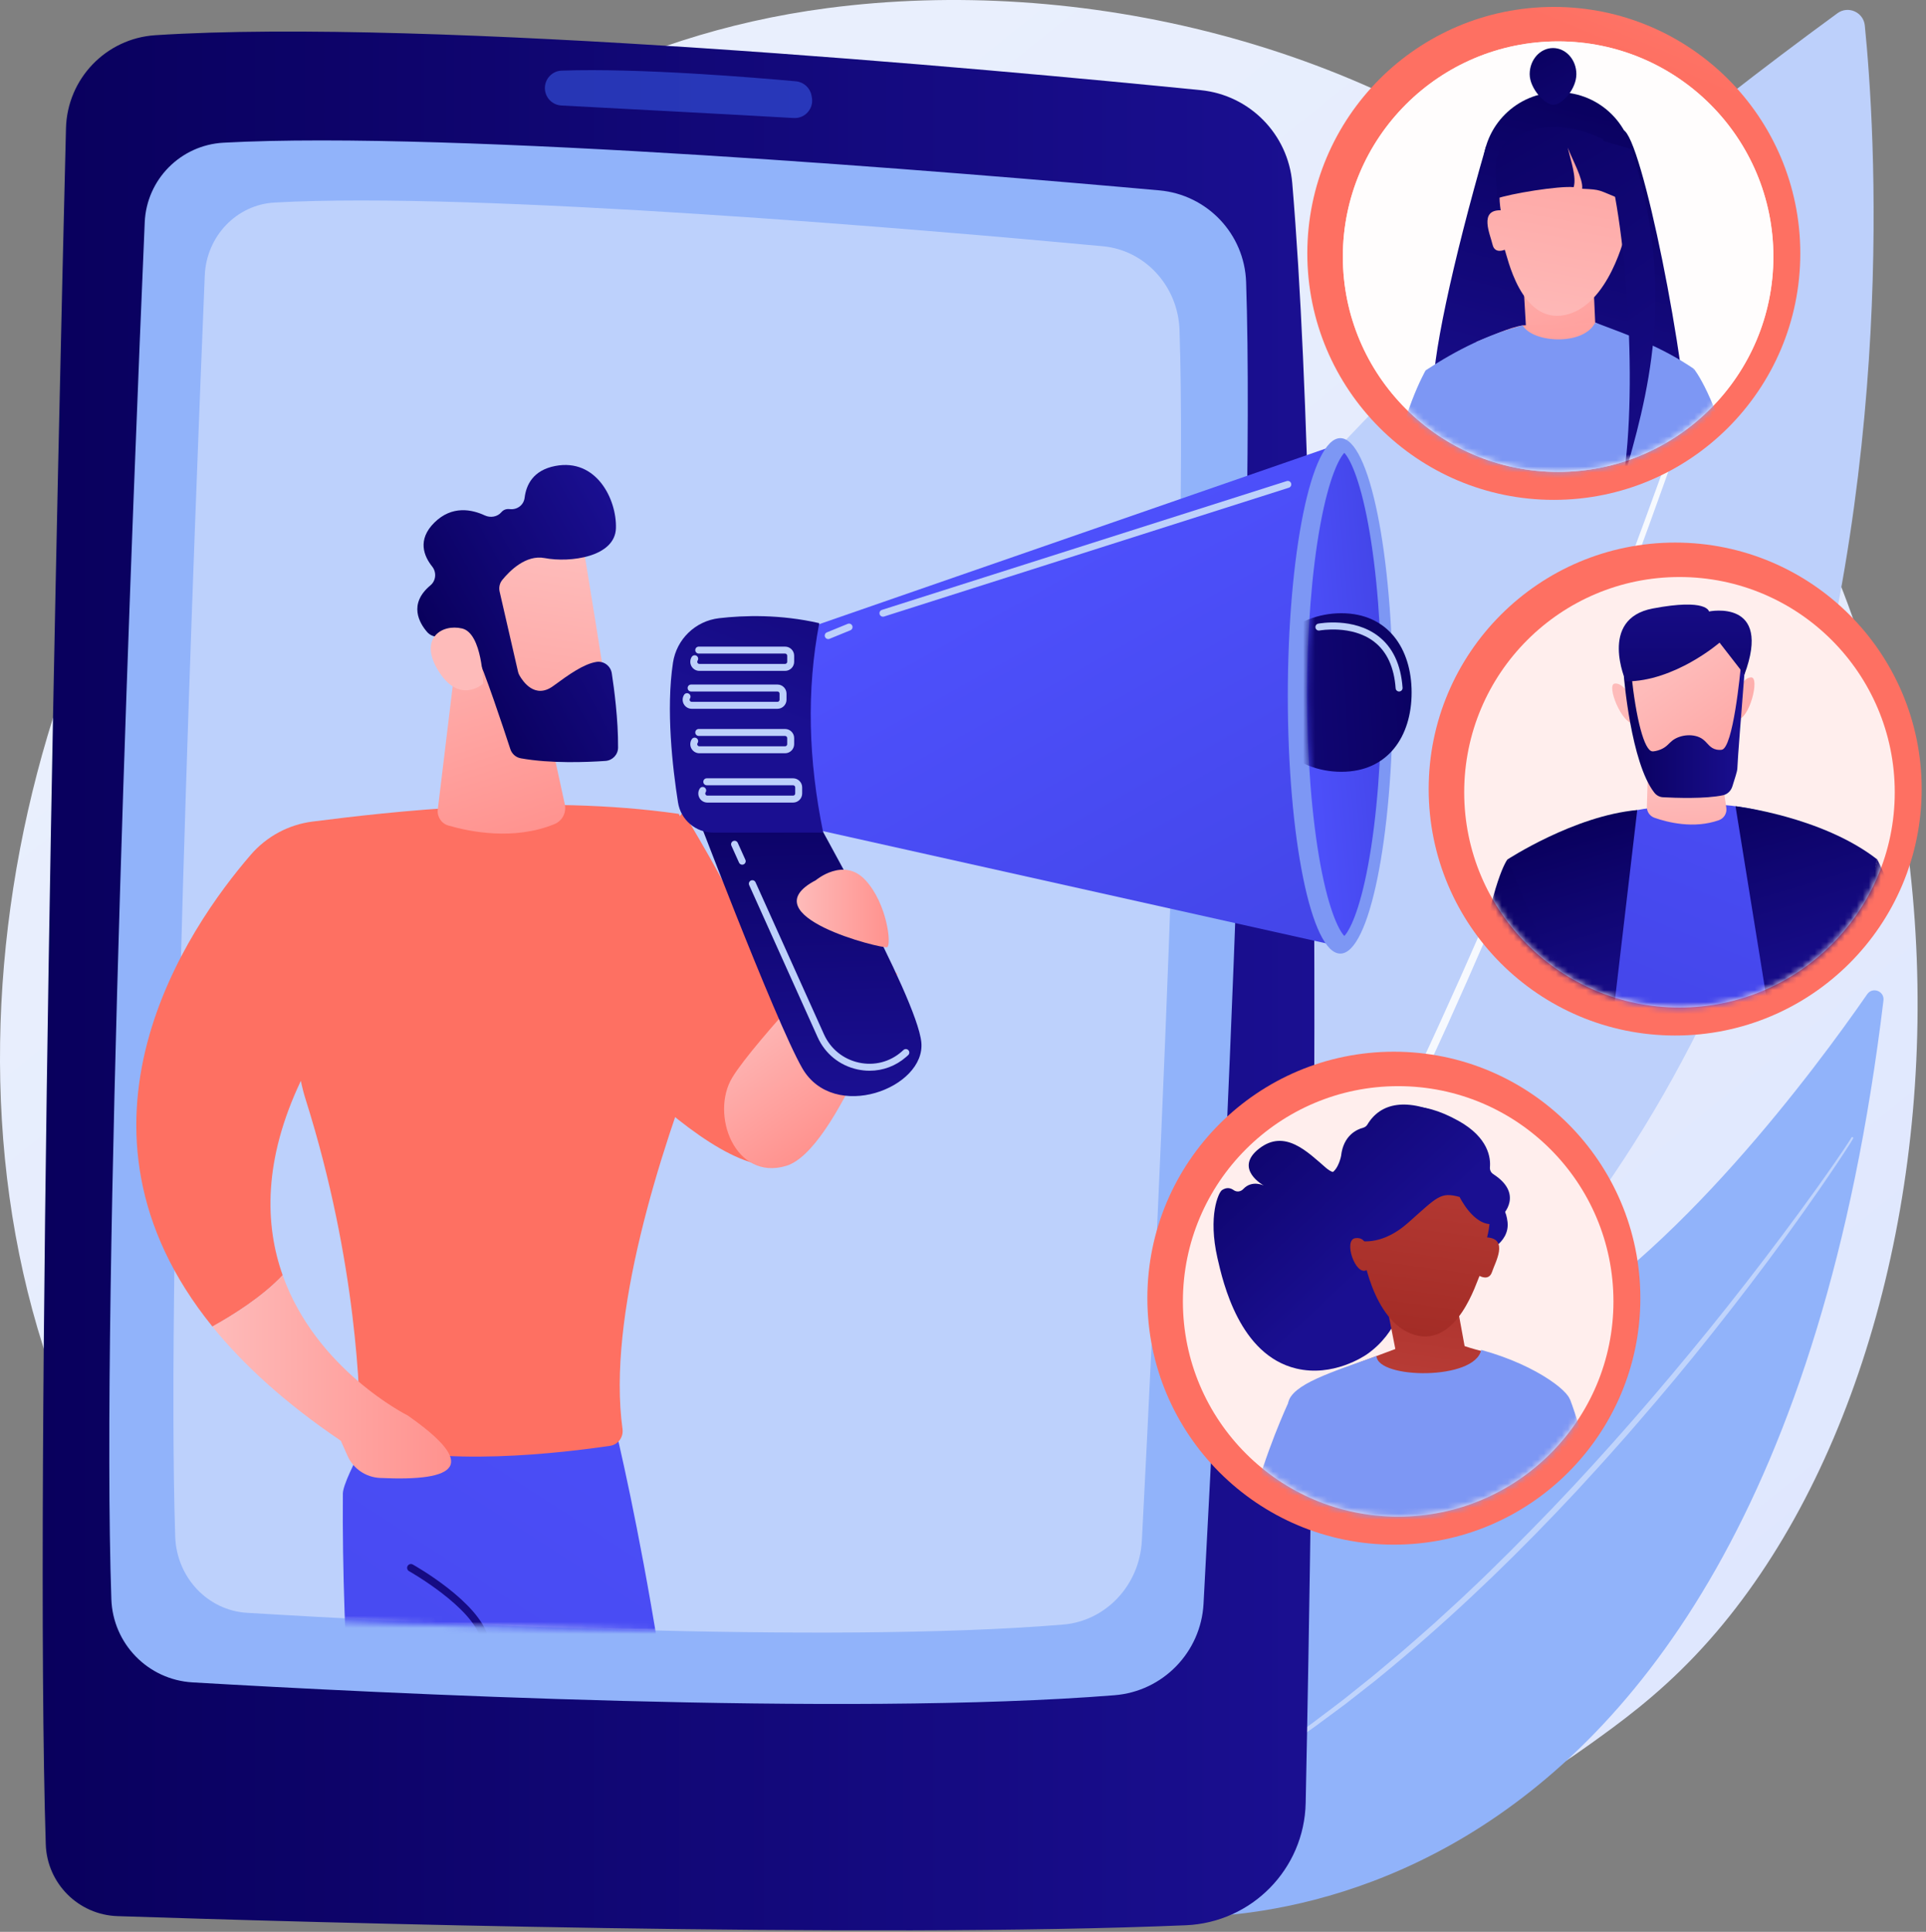 <svg xmlns="http://www.w3.org/2000/svg" width="320" height="321" viewBox="0 0 320 321" fill="none"><rect x="0" y="0" width="320" height="321" fill="#808080" stroke="none"/><path d="M281.674 275.07C275.132 281.957 268.942 286.399 264.051 289.908C206.56 331.158 138.534 319.134 124.076 316.197C102.727 311.861 61.459 303.48 31.624 268.393C-13.515 215.311 -6.487 131.681 28.526 76.475C34.931 66.377 68.761 10.331 137.52 1.343C179.132 -4.096 227.639 6.874 262.766 36.304C336.501 98.079 331.252 222.876 281.674 275.07Z" fill="url(#paint0_linear_161_43596)"></path><path d="M309.833 4.235C313.235 37.982 325.008 235.178 141.947 279.465C141.947 279.465 100.777 151.639 305.29 2.198C307.079 0.891 309.611 2.03 309.833 4.235Z" fill="#BDD0FB"></path><path opacity="0.86" d="M292.248 33.455C289.033 43.807 285.607 54.083 282.092 64.332C278.572 74.578 274.934 84.784 271.177 94.946C267.419 105.108 263.543 115.227 259.547 125.298C255.547 135.369 251.391 145.377 247.109 155.333C238.51 175.225 229.326 194.884 219.083 214.005C213.992 223.58 208.552 232.976 202.759 242.153C196.952 251.321 190.774 260.276 183.9 268.713C183.599 269.082 183.055 269.138 182.685 268.837C182.316 268.535 182.26 267.992 182.561 267.622L182.563 267.62L182.566 267.617C189.412 259.28 195.591 250.398 201.406 241.294C207.209 232.179 212.668 222.835 217.782 213.304C228.071 194.272 237.317 174.679 245.981 154.843C250.296 144.916 254.486 134.934 258.521 124.888C262.553 114.841 266.464 104.745 270.258 94.604C274.051 84.464 277.726 74.278 281.283 64.052C284.834 53.825 288.3 43.562 291.549 33.24L291.55 33.236C291.611 33.044 291.816 32.937 292.009 32.998C292.201 33.058 292.309 33.262 292.248 33.455Z" fill="white"></path><path d="M312.933 166.227C313.119 164.689 311.115 163.923 310.232 165.197C301.703 177.51 278.328 209.096 254.683 221.98C216.185 242.957 180.441 286.257 189.449 318.18C189.449 318.18 292.729 333.822 312.933 166.227Z" fill="#91B3FA"></path><path opacity="0.43" d="M307.894 189.168C307.678 189.562 307.455 189.895 307.235 190.251L306.562 191.296L305.193 193.368C304.272 194.744 303.337 196.11 302.398 197.474C300.512 200.195 298.593 202.894 296.649 205.574C292.754 210.929 288.72 216.183 284.605 221.372C280.494 226.565 276.249 231.651 271.902 236.649L270.275 238.526L268.623 240.382C267.517 241.614 266.433 242.866 265.306 244.08L261.95 247.744L258.538 251.357C249.392 260.943 239.74 270.062 229.478 278.457C229.157 278.719 228.841 278.987 228.517 279.245L227.539 280.011L225.582 281.544L223.625 283.077C222.967 283.58 222.294 284.065 221.63 284.56L219.631 286.038C218.961 286.524 218.309 287.036 217.621 287.499L213.535 290.331C208.018 294.005 202.339 297.439 196.443 300.466C196.365 300.506 196.269 300.475 196.229 300.397C196.189 300.32 196.218 300.225 196.294 300.184L196.296 300.183C202.105 297.024 207.723 293.535 213.163 289.786L217.207 286.923C217.888 286.456 218.533 285.939 219.196 285.447L221.174 283.954C221.831 283.455 222.496 282.965 223.147 282.457L225.082 280.91L227.017 279.363L227.985 278.589C228.306 278.329 228.618 278.059 228.935 277.794L232.731 274.609C233.989 273.54 235.219 272.436 236.464 271.351C237.083 270.804 237.709 270.266 238.322 269.712L240.149 268.038L241.975 266.363C242.586 265.807 243.194 265.247 243.787 264.672C248.608 260.152 253.249 255.444 257.841 250.691C266.99 241.148 275.648 231.14 283.979 220.871C288.137 215.729 292.194 210.505 296.151 205.206C298.133 202.559 300.09 199.894 302.014 197.204C302.972 195.857 303.927 194.507 304.867 193.147L306.265 191.099L306.952 190.068C307.172 189.725 307.411 189.37 307.6 189.043L307.618 189.013C307.662 188.937 307.759 188.911 307.834 188.955C307.909 188.998 307.935 189.092 307.894 189.168Z" fill="white"></path><path d="M10.962 21.324C9.715 71.594 5.674 244.994 7.603 306.442C7.808 312.951 13.026 318.176 19.536 318.389C51.732 319.443 144.352 322.114 197.015 319.904C207.983 319.444 216.706 310.559 216.934 299.583C218.028 246.818 220.442 98.411 214.704 30.426C214.016 22.28 207.623 15.793 199.489 14.98C164.425 11.472 71.298 2.898 25.801 5.85C17.595 6.383 11.165 13.104 10.962 21.324Z" fill="url(#paint1_linear_161_43596)"></path><path d="M24.046 36.943C22.287 78.113 16.741 215.079 18.501 265.726C18.758 273.128 24.593 279.114 31.987 279.547C62.433 281.328 140.523 285.257 185.18 281.681C193.221 281.037 199.531 274.534 199.965 266.479C202.228 224.476 208.726 96.942 207.038 46.863C206.769 38.874 200.58 32.349 192.619 31.634C159.681 28.677 75.087 21.641 37.139 23.711C30.016 24.1 24.35 29.815 24.046 36.943Z" fill="#91B3FA"></path><path opacity="0.5" d="M90.531 14.635C90.531 16.178 91.733 17.45 93.274 17.531C100.878 17.929 122.301 19.056 131.874 19.611C133.762 19.721 135.244 18.024 134.886 16.167L134.824 15.851C134.58 14.584 133.529 13.63 132.245 13.512C125.773 12.919 106.246 11.275 93.308 11.737C91.754 11.793 90.531 13.08 90.531 14.635Z" fill="#3F67F9"></path><path opacity="0.4" d="M34.021 45.776C32.465 83.486 27.556 208.939 29.114 255.329C29.342 262.11 34.506 267.592 41.05 267.989C67.996 269.621 137.108 273.219 176.631 269.943C183.748 269.354 189.332 263.397 189.716 256.019C191.719 217.547 197.47 100.732 195.976 54.862C195.738 47.545 190.261 41.568 183.215 40.914C154.064 38.205 79.195 31.76 45.61 33.656C39.305 34.012 34.291 39.247 34.021 45.776Z" fill="white"></path><mask id="mask0_161_43596" style="mask-type:luminance" maskUnits="userSpaceOnUse" x="13" y="33" width="232" height="239"><path d="M21.062 46.17C18.918 83.88 12.156 209.334 14.302 255.724C14.616 262.504 21.729 267.987 30.745 268.383C67.865 270.015 163.073 273.613 217.519 270.338C227.323 269.748 235.016 263.792 235.545 256.414C238.304 217.941 246.226 101.127 244.169 55.257C243.84 47.939 236.295 41.963 226.588 41.308C186.431 38.599 83.293 32.154 37.026 34.051C28.341 34.407 21.433 39.642 21.062 46.17Z" fill="white"></path></mask><g mask="url(#mask0_161_43596)"><path d="M90.969 164.298C90.969 164.298 121.292 201.228 132.447 192.329C143.602 183.43 113.485 134.922 113.485 134.922L90.969 164.298Z" fill="url(#paint2_linear_161_43596)"></path><path d="M78.126 328.751C79.228 300.406 81.121 274.508 81.121 274.508C85.116 281.061 90.676 305.152 95.431 328.751H115.901C111.623 272.678 101.203 233.074 101.203 233.074H64.441C64.441 233.074 56.989 245.364 56.966 248.19C56.759 273.402 59.1 303.537 61.691 328.751L78.126 328.751Z" fill="url(#paint3_linear_161_43596)"></path><path d="M112.772 135.235C89.656 131.892 64.264 134.959 51.94 136.512C47.95 137.014 44.301 138.982 41.671 142.025C31.243 154.093 8.36 187.132 35.294 220.425C38.741 218.512 43.638 215.444 46.965 211.893C43.985 203.493 43.741 192.759 49.986 179.596C50.199 180.639 50.463 181.672 50.784 182.688C59.391 209.957 59.85 232.648 59.831 237.878C59.828 238.588 60.255 239.228 60.914 239.492C72.242 244.031 94.048 241.329 101.368 240.239C102.71 240.039 103.614 238.789 103.428 237.445C100.853 218.79 109.596 191.51 116.548 173.604C119.295 166.527 114.21 137.218 112.772 135.235Z" fill="url(#paint4_linear_161_43596)"></path><path d="M75.928 108.121L72.737 134.503C72.592 135.7 73.328 136.831 74.486 137.169C77.95 138.182 85.365 139.716 92.141 136.927C93.427 136.398 94.138 135.007 93.843 133.648L89.808 115.08L75.928 108.121Z" fill="url(#paint5_linear_161_43596)"></path><path d="M96.618 89.37C96.817 89.734 101.088 116.822 101.088 116.822L85.57 118.932L77.707 93.86C77.707 93.86 93.283 83.28 96.618 89.37Z" fill="url(#paint6_linear_161_43596)"></path><path d="M83.459 96.355C83.018 96.896 82.852 97.606 83.008 98.286L86.069 111.613C86.115 111.816 86.186 112.008 86.287 112.189C86.842 113.19 88.865 116.232 91.926 113.982C94.535 112.065 96.96 110.339 99.07 109.988C100.302 109.784 101.457 110.643 101.647 111.878C102.038 114.421 102.724 119.568 102.691 124.226C102.683 125.394 101.767 126.352 100.602 126.435C97.528 126.651 91.513 126.894 86.536 126.002C85.719 125.855 85.052 125.273 84.793 124.483C83.658 121.009 80.435 111.285 79.103 108.68C77.865 106.259 74.262 105.848 72.596 105.79C71.964 105.767 71.374 105.487 70.96 105.009C69.718 103.576 67.776 100.38 71.519 97.259C72.45 96.483 72.56 95.082 71.804 94.135C70.448 92.439 69.269 89.7 72.175 86.83C75.117 83.926 78.443 84.662 80.552 85.645C81.485 86.079 82.637 85.891 83.305 85.107C83.601 84.759 84.041 84.522 84.691 84.597C85.918 84.738 87.016 83.931 87.165 82.705C87.421 80.603 88.548 78.131 92.268 77.423C99.09 76.124 102.472 82.958 102.337 87.754C102.202 92.55 94.725 93.537 90.487 92.729C87.374 92.135 84.673 94.864 83.459 96.355Z" fill="url(#paint7_linear_161_43596)"></path><path d="M80.281 113.591C80.281 113.591 80.158 105.225 76.774 104.429C73.39 103.634 69.73 106.071 72.612 111.089C76.196 117.329 80.281 113.591 80.281 113.591Z" fill="url(#paint8_linear_161_43596)"></path><path d="M48.843 177.558C44.278 165.063 45.934 149.975 45.951 149.824L47.209 149.968C47.193 150.116 45.572 164.915 50.033 177.123L48.843 177.558Z" fill="url(#paint9_linear_161_43596)"></path><path d="M80.505 272.878C80.224 272.878 79.966 272.689 79.892 272.404C78.5 267.032 68.069 261.128 67.964 261.069C67.659 260.898 67.55 260.512 67.722 260.207C67.893 259.902 68.277 259.792 68.584 259.964C69.032 260.216 79.591 266.192 81.118 272.086C81.206 272.425 81.003 272.77 80.664 272.858C80.611 272.872 80.557 272.878 80.505 272.878Z" fill="url(#paint10_linear_161_43596)"></path><path d="M46.964 211.895C43.637 215.445 38.74 218.513 35.293 220.426C40.44 226.789 47.405 233.16 56.625 239.396L57.74 241.899C58.696 244.043 60.784 245.465 63.129 245.577C76.015 246.191 79.581 243.458 67.719 235.185C67.719 235.185 52.548 227.635 46.964 211.895Z" fill="url(#paint11_linear_161_43596)"></path><path d="M141.707 155.973C141.707 155.973 125.446 172.876 121.69 179.008C117.933 185.14 122.115 196.308 130.649 193.715C139.183 191.123 149.117 161.793 149.117 161.793L141.707 155.973Z" fill="url(#paint12_linear_161_43596)"></path><path d="M114.488 131.965C114.488 131.965 128.777 169.65 133.292 177.489C138.532 186.589 153.837 180.791 153.075 173.175C152.314 165.559 134.433 134.08 134.433 134.08L114.488 131.965Z" fill="url(#paint13_linear_161_43596)"></path><path d="M133.794 104.515L222.606 73.723L221.674 157.052L131.367 136.903L133.794 104.515Z" fill="url(#paint14_linear_161_43596)"></path><path d="M222.69 158.452C227.509 158.452 231.416 139.279 231.416 115.628C231.416 91.978 227.509 72.805 222.69 72.805C217.871 72.805 213.965 91.978 213.965 115.628C213.965 139.279 217.871 158.452 222.69 158.452Z" fill="#7D97F4"></path><path d="M223.355 155.524C222.566 154.722 220.848 151.628 219.375 143.627C217.952 135.894 217.168 125.865 217.168 115.387C217.168 104.908 217.952 94.879 219.375 87.147C220.848 79.146 222.566 76.052 223.355 75.25C224.143 76.052 225.861 79.146 227.334 87.147C228.758 94.879 229.542 104.908 229.542 115.387C229.542 125.865 228.758 135.894 227.334 143.627C225.861 151.627 224.143 154.722 223.355 155.524Z" fill="url(#paint15_linear_161_43596)"></path><mask id="mask1_161_43596" style="mask-type:luminance" maskUnits="userSpaceOnUse" x="217" y="75" width="23" height="81"><path d="M223.355 155.524C222.566 154.722 220.848 151.628 219.375 143.627C217.952 135.894 217.168 125.865 217.168 115.387C217.168 104.908 217.952 94.879 219.375 87.147C220.848 79.146 222.566 76.052 223.355 75.25C224.143 76.052 225.861 79.146 227.334 87.147C228.758 94.879 239.99 104.908 239.99 115.387C239.99 125.865 228.758 135.894 227.334 143.627C225.861 151.627 224.143 154.722 223.355 155.524Z" fill="white"></path></mask><g mask="url(#mask1_161_43596)"><path d="M234.537 115.069C234.537 122.345 230.618 128.244 222.86 128.244C215.101 128.244 208.812 122.345 208.812 115.069C208.812 107.793 215.102 101.895 222.86 101.895C230.617 101.895 234.537 107.793 234.537 115.069Z" fill="url(#paint16_linear_161_43596)"></path></g><path d="M119.471 102.722C123.649 102.237 129.64 102.063 136.118 103.546C133.983 114.694 134.306 126.314 136.774 138.345H118.504C115.591 138.345 113.107 136.229 112.653 133.352C111.742 127.585 110.629 117.892 111.816 110.106C112.412 106.199 115.545 103.178 119.471 102.722Z" fill="url(#paint17_linear_161_43596)"></path><path d="M130.436 111.475H116.202C115.648 111.475 115.14 111.173 114.875 110.686C114.611 110.2 114.633 109.609 114.934 109.144C115.107 108.876 115.466 108.8 115.734 108.973C116.002 109.146 116.078 109.504 115.905 109.773C115.802 109.932 115.861 110.078 115.891 110.134C115.921 110.189 116.012 110.318 116.202 110.318H130.436C130.632 110.318 130.791 110.16 130.791 109.965V108.952C130.791 108.757 130.632 108.598 130.436 108.598H116.096C115.777 108.598 115.518 108.339 115.518 108.02C115.518 107.7 115.777 107.441 116.096 107.441H130.436C131.269 107.441 131.947 108.119 131.947 108.952V109.965C131.947 110.797 131.269 111.475 130.436 111.475Z" fill="#BDD0FB"></path><path d="M129.167 117.776H114.932C114.379 117.776 113.87 117.474 113.606 116.987C113.341 116.501 113.363 115.91 113.664 115.445C113.838 115.176 114.196 115.1 114.464 115.274C114.732 115.447 114.809 115.805 114.635 116.073C114.532 116.233 114.591 116.379 114.621 116.435C114.651 116.49 114.742 116.619 114.932 116.619H129.167C129.362 116.619 129.521 116.46 129.521 116.265V115.253C129.521 115.057 129.362 114.899 129.167 114.899H114.826C114.507 114.899 114.248 114.64 114.248 114.32C114.248 114.001 114.507 113.742 114.826 113.742H129.167C130 113.742 130.677 114.42 130.677 115.253V116.265C130.677 117.098 130 117.776 129.167 117.776Z" fill="#BDD0FB"></path><path d="M146.7 102.472C146.454 102.472 146.227 102.315 146.148 102.069C146.052 101.765 146.22 101.44 146.524 101.343L213.789 79.938C214.094 79.841 214.419 80.01 214.516 80.313C214.612 80.618 214.444 80.943 214.14 81.04L146.875 102.445C146.817 102.463 146.757 102.472 146.7 102.472Z" fill="#BDD0FB"></path><path d="M137.606 106.189C137.378 106.189 137.162 106.053 137.07 105.829C136.95 105.534 137.092 105.196 137.387 105.075L140.849 103.66C141.144 103.539 141.482 103.682 141.603 103.977C141.724 104.273 141.582 104.61 141.286 104.731L137.825 106.146C137.753 106.175 137.679 106.189 137.606 106.189Z" fill="#BDD0FB"></path><path d="M130.436 125.162H116.202C115.648 125.162 115.14 124.86 114.875 124.374C114.611 123.887 114.633 123.296 114.934 122.832C115.107 122.563 115.466 122.487 115.733 122.66C116.002 122.833 116.078 123.191 115.905 123.459C115.801 123.619 115.861 123.766 115.891 123.821C115.921 123.877 116.012 124.006 116.202 124.006H130.436C130.632 124.006 130.79 123.847 130.79 123.652V122.639C130.79 122.444 130.632 122.285 130.436 122.285H116.096C115.777 122.285 115.518 122.026 115.518 121.707C115.518 121.388 115.777 121.129 116.096 121.129H130.436C131.269 121.129 131.947 121.806 131.947 122.639V123.652C131.947 124.485 131.269 125.162 130.436 125.162Z" fill="#BDD0FB"></path><path d="M131.769 133.358H117.534C116.98 133.358 116.472 133.055 116.207 132.569C115.943 132.083 115.965 131.491 116.266 131.027C116.439 130.758 116.797 130.681 117.065 130.855C117.334 131.029 117.41 131.387 117.237 131.655C117.134 131.814 117.193 131.961 117.223 132.016C117.253 132.072 117.344 132.201 117.534 132.201H131.769C131.964 132.201 132.122 132.043 132.122 131.847V130.834C132.122 130.639 131.964 130.481 131.769 130.481H117.428C117.109 130.481 116.85 130.222 116.85 129.902C116.85 129.583 117.109 129.324 117.428 129.324H131.768C132.601 129.324 133.279 130.002 133.279 130.835V131.848C133.279 132.68 132.601 133.358 131.769 133.358Z" fill="#BDD0FB"></path><path d="M144.484 177.914C143.813 177.914 143.135 177.842 142.458 177.695C139.498 177.049 137.087 175.097 135.846 172.339L124.473 147.073C124.342 146.782 124.472 146.44 124.763 146.309C125.054 146.178 125.397 146.308 125.528 146.599L136.9 171.864C137.99 174.285 140.106 175.998 142.704 176.565C145.256 177.12 147.84 176.46 149.791 174.753C149.898 174.66 150.004 174.564 150.111 174.467C150.346 174.251 150.712 174.267 150.928 174.503C151.144 174.739 151.127 175.105 150.892 175.32C150.778 175.424 150.665 175.525 150.552 175.624C148.841 177.122 146.704 177.914 144.484 177.914Z" fill="#BDD0FB"></path><path d="M123.316 143.678C123.095 143.678 122.885 143.552 122.788 143.337L121.52 140.519C121.389 140.228 121.519 139.885 121.81 139.754C122.1 139.623 122.444 139.753 122.575 140.044L123.843 142.863C123.974 143.154 123.844 143.497 123.553 143.628C123.476 143.662 123.396 143.678 123.316 143.678Z" fill="#BDD0FB"></path><path d="M232.456 114.901C232.155 114.901 231.901 114.668 231.88 114.364C231.631 110.865 230.425 108.26 228.296 106.622C224.604 103.783 219.291 104.754 219.238 104.765C218.924 104.824 218.621 104.619 218.561 104.306C218.501 103.993 218.706 103.69 219.019 103.629C219.257 103.584 224.883 102.545 228.993 105.7C231.401 107.548 232.76 110.436 233.033 114.282C233.055 114.6 232.816 114.877 232.497 114.899C232.483 114.901 232.47 114.901 232.456 114.901Z" fill="#BDD0FB"></path><path d="M135.548 146.256C135.548 146.256 140.181 142.323 143.801 146.256C147.422 150.188 148.138 157.051 147.401 157.386C146.664 157.721 124.279 152.163 135.548 146.256Z" fill="url(#paint18_linear_161_43596)"></path></g><path d="M231.587 256.661C254.205 256.661 272.54 238.326 272.54 215.708C272.54 193.09 254.205 174.754 231.587 174.754C208.968 174.754 190.633 193.09 190.633 215.708C190.633 238.326 208.968 256.661 231.587 256.661Z" fill="url(#paint19_linear_161_43596)"></path><path opacity="0.88" d="M232.303 252.011C252.056 252.011 268.07 235.998 268.07 216.244C268.07 196.49 252.056 180.477 232.303 180.477C212.549 180.477 196.535 196.49 196.535 216.244C196.535 235.998 212.549 252.011 232.303 252.011Z" fill="white"></path><mask id="mask2_161_43596" style="mask-type:luminance" maskUnits="userSpaceOnUse" x="196" y="180" width="73" height="73"><path d="M232.303 252.011C252.056 252.011 268.07 235.998 268.07 216.244C268.07 196.49 252.056 180.477 232.303 180.477C212.549 180.477 196.535 196.49 196.535 216.244C196.535 235.998 212.549 252.011 232.303 252.011Z" fill="white"></path></mask><g mask="url(#mask2_161_43596)"><path d="M224.511 191.912C224.511 191.912 223.374 196.697 220.313 194.057C217.251 191.417 213.466 187.512 209.186 190.866C204.905 194.221 209.983 196.998 209.983 196.998C209.983 196.998 208.032 196 206.563 197.576C206.141 198.029 205.467 198.113 204.964 197.751C204.49 197.41 203.835 197.228 203.044 197.74C202.423 198.144 200.692 202.07 202.274 209.032C203.216 213.179 205.956 225.121 215.335 227.39C221.459 228.872 226.689 225.326 227.148 225.005C232.285 221.406 233.264 215.902 233.423 214.9C233.137 213.796 231.786 208.154 235.06 203.572C235.804 202.53 237.973 199.84 241.318 199.341C242.038 199.233 242.788 199.376 243.831 199.714C243.831 199.714 244.711 204.636 247.965 204.452C247.965 204.452 247.644 203.215 248.909 202.491C250.121 201.797 253.017 198.241 248.102 195.098C247.711 194.849 247.507 194.396 247.548 193.935C247.681 192.447 247.346 189.039 242.32 186.24C235.932 182.684 231.505 183.392 229.139 186.925C228.968 187.181 228.698 187.354 228.396 187.418C227.381 187.632 225.058 188.493 224.511 191.912Z" fill="url(#paint20_linear_161_43596)"></path><path d="M230.41 216.922L232.652 228.34L244.008 227.321L241.81 215.297L230.41 216.922Z" fill="url(#paint21_linear_161_43596)"></path><path d="M247.646 199.414C247.646 199.414 250.071 199.414 250.475 203.052C250.88 206.69 246.433 208.307 246.433 208.307L244.008 207.903L245.221 200.223L247.646 199.414Z" fill="url(#paint22_linear_161_43596)"></path><path d="M226.289 207.431C226.289 207.431 227.883 219.695 235.032 221.803C242.181 223.912 245.372 212.785 245.83 212.006C245.83 212.006 247.388 212.923 247.901 211.337C248.415 209.751 250.706 205.856 247.077 205.609C247.077 205.609 248.159 201.631 247.086 199.532C246.014 197.433 243.925 192.428 238.599 193.28C233.274 194.133 226.702 201.382 226.289 207.431Z" fill="url(#paint23_linear_161_43596)"></path><path d="M246.54 194.061C246.138 193.831 245.911 193.39 245.929 192.927C245.986 191.434 245.478 188.047 240.316 185.507C233.755 182.28 229.371 183.212 227.188 186.861C227.029 187.125 226.768 187.312 226.47 187.391C225.468 187.656 223.191 188.634 222.818 192.077C222.818 192.077 222.413 194.26 221.18 194.939C224.132 197.393 225.442 205.999 225.502 206.115C226.427 206.339 229.835 206.824 233.945 203.186C238.872 198.824 239.29 198.022 242.51 198.887C242.51 198.887 244.833 203.739 248.073 203.391C248.073 203.391 247.22 202.389 248.446 201.601C249.621 200.847 251.609 196.95 246.54 194.061Z" fill="url(#paint24_linear_161_43596)"></path><path d="M227.067 207.889C227.067 207.889 227.232 205.469 225.188 205.735C223.144 206.001 225.182 212.054 227.064 211.048L227.067 207.889Z" fill="url(#paint25_linear_161_43596)"></path><path d="M231.828 224.153L224.262 226.983L233.625 237.258L250.47 226.539C249.142 226.042 248.304 225.077 247.028 224.734C245.771 224.397 244.54 224.078 243.338 223.668L231.828 224.153Z" fill="url(#paint26_linear_161_43596)"></path><path d="M219.369 252.906C220.337 250.22 221.084 248.724 221.084 248.724L214.535 232.035C214.535 232.035 211.428 238.395 208.877 246.884C207.975 249.884 210.217 252.906 213.35 252.906H219.369Z" fill="#7D97F4"></path><path d="M264.714 247.128C263.22 238.492 260.838 232.469 260.838 232.469L252.055 245.062C253.27 247.771 254.186 250.411 254.851 252.905H259.861C262.922 252.905 265.237 250.144 264.714 247.128Z" fill="#7D97F4"></path><path d="M254.652 252.905L260.808 233.005C261.548 231.853 255.774 226.941 246.097 224.305C245.047 229.418 228.865 229.15 228.706 225.323C221.272 227.993 214.571 230.032 214.027 233.126C214.295 239.03 215.81 245.615 217.804 252.905H254.652Z" fill="#7D97F4"></path></g><path d="M258.161 83.06C280.779 83.06 299.114 64.724 299.114 42.106C299.114 19.488 280.779 1.152 258.161 1.152C235.543 1.152 217.207 19.488 217.207 42.106C217.207 64.724 235.543 83.06 258.161 83.06Z" fill="url(#paint27_linear_161_43596)"></path><path opacity="0.88" d="M258.877 78.41C278.631 78.41 294.644 62.396 294.644 42.642C294.644 22.889 278.631 6.875 258.877 6.875C239.123 6.875 223.109 22.889 223.109 42.642C223.109 62.396 239.123 78.41 258.877 78.41Z" fill="white"></path><path opacity="0.88" d="M258.877 78.41C278.631 78.41 294.644 62.396 294.644 42.642C294.644 22.889 278.631 6.875 258.877 6.875C239.123 6.875 223.109 22.889 223.109 42.642C223.109 62.396 239.123 78.41 258.877 78.41Z" fill="white"></path><mask id="mask3_161_43596" style="mask-type:luminance" maskUnits="userSpaceOnUse" x="223" y="6" width="72" height="73"><path d="M258.877 78.41C278.631 78.41 294.644 62.396 294.644 42.642C294.644 22.889 278.631 6.875 258.877 6.875C239.123 6.875 223.109 22.889 223.109 42.642C223.109 62.396 239.123 78.41 258.877 78.41Z" fill="white"></path></mask><g mask="url(#mask3_161_43596)"><path d="M258.924 40.418C265.852 40.418 271.469 34.801 271.469 27.873C271.469 20.945 265.852 15.328 258.924 15.328C251.995 15.328 246.379 20.945 246.379 27.873C246.379 34.801 251.995 40.418 258.924 40.418Z" fill="url(#paint28_linear_161_43596)"></path><path d="M246.877 24.371C241.36 43.452 237.608 60.797 238.217 65.675L254.303 63.977L256.169 28.684L246.877 24.371Z" fill="url(#paint29_linear_161_43596)"></path><path d="M264.684 22.399L262.477 65.541L280.678 75.234C280.297 60.49 272.765 22.606 269.682 21.59L264.684 22.399Z" fill="url(#paint30_linear_161_43596)"></path><path d="M264.686 45.762L265.215 57.511L253.82 59.227L253.102 46.893L264.686 45.762Z" fill="url(#paint31_linear_161_43596)"></path><path d="M270.094 38.686C270.094 38.686 267.362 50.884 259.973 52.35C252.583 53.815 250.394 42.322 250.004 41.496C250.004 41.496 248.351 42.276 247.98 40.632C247.609 38.989 245.66 34.858 249.336 34.942C249.336 34.942 248.613 30.838 249.885 28.824C251.157 26.81 253.72 21.964 259.002 23.311C264.284 24.658 272.728 29.103 270.094 38.686Z" fill="url(#paint32_linear_161_43596)"></path><path d="M265.04 53.586L272.267 57.418L262.802 67.803L245.305 56.798C247.97 55.802 250.591 54.465 252.985 54.067L265.04 53.586Z" fill="url(#paint33_linear_161_43596)"></path><path d="M249.75 24.031C247.281 27.485 249.222 30.55 248.559 33.03C250.951 32.16 259.029 30.86 261.461 31.099C261.964 29.447 260.977 26.698 260.471 24.53C261.26 26.588 263.063 29.738 262.871 31.364C266.137 31.514 265.468 31.559 269.138 33.03L266.281 23.067C259.918 20.094 254.423 20.473 249.75 24.031Z" fill="url(#paint34_linear_161_43596)"></path><path d="M261.91 12.322C261.91 14.717 259.656 17.406 258.031 17.406C256.693 17.406 254.152 14.717 254.152 12.322C254.152 9.926 255.889 7.984 258.031 7.984C260.174 7.984 261.91 9.926 261.91 12.322Z" fill="url(#paint35_linear_161_43596)"></path><path d="M277.451 83.42L281.43 61.288C276.018 57.606 271 55.853 265.039 53.594C263.191 57.436 254.749 57.055 252.984 54.071C247.37 55.496 242.026 58.132 236.859 61.546L242.304 83.42H277.451Z" fill="#7D97F4"></path><path d="M288.364 79.504C285.142 65.724 281.43 61.285 281.43 61.285L275.477 79.401C275.477 79.401 276.193 80.847 277.136 83.418H285.255C287.31 83.418 288.832 81.504 288.364 79.504Z" fill="#7D97F4"></path><path d="M242.7 83.419C243.358 81.054 244.237 78.57 245.378 76.026L236.86 61.551C236.86 61.551 232.659 68.849 231.268 79.842C231.027 81.742 232.516 83.419 234.431 83.419H242.7Z" fill="#7D97F4"></path><path d="M265.906 23.289C270.127 33.961 272.236 64.062 269.657 79.982C273.693 66.085 278.719 48.458 271.039 24.756L265.906 23.289Z" fill="url(#paint36_linear_161_43596)"></path></g><path d="M278.325 172.064C300.943 172.064 319.279 153.728 319.279 131.11C319.279 108.492 300.943 90.156 278.325 90.156C255.707 90.156 237.371 108.492 237.371 131.11C237.371 153.728 255.707 172.064 278.325 172.064Z" fill="url(#paint37_linear_161_43596)"></path><path opacity="0.88" d="M279.041 167.414C298.795 167.414 314.808 151.4 314.808 131.646C314.808 111.893 298.795 95.879 279.041 95.879C259.287 95.879 243.273 111.893 243.273 131.646C243.273 151.4 259.287 167.414 279.041 167.414Z" fill="white"></path><mask id="mask4_161_43596" style="mask-type:luminance" maskUnits="userSpaceOnUse" x="243" y="95" width="72" height="73"><path d="M279.041 167.414C298.795 167.414 314.808 151.4 314.808 131.646C314.808 111.893 298.795 95.879 279.041 95.879C259.287 95.879 243.273 111.893 243.273 131.646C243.273 151.4 259.287 167.414 279.041 167.414Z" fill="white"></path></mask><g mask="url(#mask4_161_43596)"><path d="M319.053 164.481C317.109 153.159 311.919 142.82 311.919 142.82L305.125 166.379C305.125 166.379 305.242 166.644 305.437 167.235L316.75 167.211C318.197 167.208 319.298 165.906 319.053 164.481Z" fill="url(#paint38_linear_161_43596)"></path><path d="M260.24 167.235C260.985 164.576 261.557 162.863 261.557 162.863L250.453 142.82C250.453 142.82 247.93 145.825 245.228 163.115C244.891 165.271 246.498 167.235 248.68 167.235H260.24Z" fill="url(#paint39_linear_161_43596)"></path><path d="M298.488 167.236L295.477 135.671C282.026 130.7 265.068 136.263 265.068 136.263L263.672 167.236C274.197 169.532 285.691 169.769 298.488 167.236Z" fill="url(#paint40_linear_161_43596)"></path><path d="M273.874 125.711L273.622 134.041C273.597 134.865 274.108 135.607 274.885 135.881C277.015 136.632 281.424 137.774 285.603 136.278C286.445 135.976 286.953 135.114 286.823 134.228L285.57 125.711H273.874V125.711Z" fill="url(#paint41_linear_161_43596)"></path><path d="M269.618 110.509C269.618 110.509 271.08 125.421 274.297 129.222C274.297 129.222 283.946 130.1 287.454 128.053C287.454 128.053 289.94 120.597 289.647 110.656C289.647 110.656 290.126 101.609 280.145 100.861C268.449 99.983 269.618 110.509 269.618 110.509Z" fill="url(#paint42_linear_161_43596)"></path><path d="M288.621 115.186C288.621 115.186 289.498 112.555 290.96 112.555C292.422 112.555 290.668 119.572 288.621 119.572V115.186Z" fill="url(#paint43_linear_161_43596)"></path><path d="M270.948 115.877C270.948 115.877 269.724 113.388 268.275 113.585C266.826 113.782 269.511 120.499 271.539 120.223L270.948 115.877Z" fill="url(#paint44_linear_161_43596)"></path><path d="M269.805 112.37C269.805 112.37 270.953 126.713 274.87 131.717C275.23 132.176 275.75 132.443 276.298 132.472C278.298 132.579 283.41 132.769 286.292 132.133C287.009 131.975 287.6 131.414 287.836 130.648C288.256 129.284 288.631 128.199 288.652 127.72C288.749 125.495 289.258 119.33 289.911 110.924C289.712 110.608 289.513 110.292 289.313 109.977C289.132 111.92 287.942 124.298 286.056 124.584C285.65 124.646 285.209 124.557 285.209 124.557C284.065 124.327 283.715 123.425 282.92 122.839C281.531 121.817 279.145 122.021 277.812 123.091C277.259 123.535 276.91 124.111 275.942 124.523C275.324 124.786 274.744 124.858 274.559 124.85C273.181 124.792 271.81 119.369 271.041 111.988L269.805 112.37Z" fill="url(#paint45_linear_161_43596)"></path><path d="M285.699 106.784C285.699 106.784 278.25 113.248 270.132 113.223C270.132 113.223 265.524 102.837 274.588 101.111C283.652 99.384 283.945 101.604 283.945 101.604C283.945 101.604 294.544 99.408 289.829 112.1L285.699 106.784Z" fill="url(#paint46_linear_161_43596)"></path><path d="M260.211 167.233H268.192L272.023 134.598C261.534 135.552 250.453 142.818 250.453 142.818L258.704 162.837C259.295 164.27 259.798 165.755 260.211 167.233Z" fill="url(#paint47_linear_161_43596)"></path><path d="M305.696 167.234C306.146 165.363 306.682 163.636 307.304 161.881L311.917 142.819C302.727 135.64 288.352 133.961 288.352 133.961L293.724 167.234H305.696Z" fill="url(#paint48_linear_161_43596)"></path></g><defs><linearGradient id="paint0_linear_161_43596" x1="360.031" y1="414.569" x2="75.207" y2="60.836" gradientUnits="userSpaceOnUse"><stop stop-color="#DAE3FE"></stop><stop offset="1" stop-color="#E9EFFD"></stop></linearGradient><linearGradient id="paint1_linear_161_43596" x1="7.09" y1="162.999" x2="218.382" y2="162.999" gradientUnits="userSpaceOnUse"><stop stop-color="#09005D"></stop><stop offset="1" stop-color="#1A0F91"></stop></linearGradient><linearGradient id="paint2_linear_161_43596" x1="218.713" y1="-79.651" x2="194.963" y2="-22.192" gradientUnits="userSpaceOnUse"><stop stop-color="#FF928E"></stop><stop offset="1" stop-color="#FE7062"></stop></linearGradient><linearGradient id="paint3_linear_161_43596" x1="155.797" y1="179.078" x2="7.251" y2="409.581" gradientUnits="userSpaceOnUse"><stop stop-color="#4F52FF"></stop><stop offset="1" stop-color="#4042E2"></stop></linearGradient><linearGradient id="paint4_linear_161_43596" x1="187.04" y1="-92.744" x2="163.29" y2="-35.285" gradientUnits="userSpaceOnUse"><stop stop-color="#FF928E"></stop><stop offset="1" stop-color="#FE7062"></stop></linearGradient><linearGradient id="paint5_linear_161_43596" x1="71.986" y1="96.534" x2="86.121" y2="140.114" gradientUnits="userSpaceOnUse"><stop stop-color="#FEBBBA"></stop><stop offset="1" stop-color="#FF928E"></stop></linearGradient><linearGradient id="paint6_linear_161_43596" x1="91.29" y1="92.495" x2="83.686" y2="144.109" gradientUnits="userSpaceOnUse"><stop stop-color="#FEBBBA"></stop><stop offset="1" stop-color="#FF928E"></stop></linearGradient><linearGradient id="paint7_linear_161_43596" x1="75.018" y1="112.802" x2="107.979" y2="94.752" gradientUnits="userSpaceOnUse"><stop stop-color="#09005D"></stop><stop offset="1" stop-color="#1A0F91"></stop></linearGradient><linearGradient id="paint8_linear_161_43596" x1="734.113" y1="623.705" x2="770.204" y2="651.924" gradientUnits="userSpaceOnUse"><stop stop-color="#FEBBBA"></stop><stop offset="1" stop-color="#FF928E"></stop></linearGradient><linearGradient id="paint9_linear_161_43596" x1="158.731" y1="-104.442" x2="134.981" y2="-46.983" gradientUnits="userSpaceOnUse"><stop stop-color="#FF928E"></stop><stop offset="1" stop-color="#FE7062"></stop></linearGradient><linearGradient id="paint10_linear_161_43596" x1="84.368" y1="248.623" x2="71.912" y2="270.79" gradientUnits="userSpaceOnUse"><stop stop-color="#09005D"></stop><stop offset="1" stop-color="#1A0F91"></stop></linearGradient><linearGradient id="paint11_linear_161_43596" x1="35.293" y1="228.777" x2="74.953" y2="228.777" gradientUnits="userSpaceOnUse"><stop stop-color="#FEBBBA"></stop><stop offset="1" stop-color="#FF928E"></stop></linearGradient><linearGradient id="paint12_linear_161_43596" x1="128.135" y1="165.252" x2="142.345" y2="186.037" gradientUnits="userSpaceOnUse"><stop stop-color="#FEBBBA"></stop><stop offset="1" stop-color="#FF928E"></stop></linearGradient><linearGradient id="paint13_linear_161_43596" x1="133.045" y1="125.425" x2="134.578" y2="181.351" gradientUnits="userSpaceOnUse"><stop stop-color="#09005D"></stop><stop offset="1" stop-color="#1A0F91"></stop></linearGradient><linearGradient id="paint14_linear_161_43596" x1="164.12" y1="82.397" x2="220.954" y2="183.619" gradientUnits="userSpaceOnUse"><stop stop-color="#4F52FF"></stop><stop offset="1" stop-color="#4042E2"></stop></linearGradient><linearGradient id="paint15_linear_161_43596" x1="213.047" y1="116.324" x2="236.014" y2="114.236" gradientUnits="userSpaceOnUse"><stop stop-color="#4F52FF"></stop><stop offset="1" stop-color="#4042E2"></stop></linearGradient><linearGradient id="paint16_linear_161_43596" x1="242.022" y1="113.969" x2="180.08" y2="117.524" gradientUnits="userSpaceOnUse"><stop stop-color="#09005D"></stop><stop offset="1" stop-color="#1A0F91"></stop></linearGradient><linearGradient id="paint17_linear_161_43596" x1="147.731" y1="61.184" x2="126.28" y2="118.643" gradientUnits="userSpaceOnUse"><stop stop-color="#09005D"></stop><stop offset="1" stop-color="#1A0F91"></stop></linearGradient><linearGradient id="paint18_linear_161_43596" x1="132.383" y1="150.954" x2="147.661" y2="150.954" gradientUnits="userSpaceOnUse"><stop stop-color="#FEBBBA"></stop><stop offset="1" stop-color="#FF928E"></stop></linearGradient><linearGradient id="paint19_linear_161_43596" x1="333.977" y1="-32.012" x2="310.228" y2="25.446" gradientUnits="userSpaceOnUse"><stop stop-color="#FF928E"></stop><stop offset="1" stop-color="#FE7062"></stop></linearGradient><linearGradient id="paint20_linear_161_43596" x1="199.993" y1="176.895" x2="229.868" y2="208.978" gradientUnits="userSpaceOnUse"><stop stop-color="#09005D"></stop><stop offset="1" stop-color="#1A0F91"></stop></linearGradient><linearGradient id="paint21_linear_161_43596" x1="240.425" y1="198.993" x2="234.608" y2="240.825" gradientUnits="userSpaceOnUse"><stop stop-color="#A22B25"></stop><stop offset="1" stop-color="#C0423C"></stop></linearGradient><linearGradient id="paint22_linear_161_43596" x1="211.443" y1="166.234" x2="241.318" y2="198.318" gradientUnits="userSpaceOnUse"><stop stop-color="#09005D"></stop><stop offset="1" stop-color="#1A0F91"></stop></linearGradient><linearGradient id="paint23_linear_161_43596" x1="235.445" y1="223.976" x2="241.824" y2="177.013" gradientUnits="userSpaceOnUse"><stop stop-color="#A22B25"></stop><stop offset="1" stop-color="#C0423C"></stop></linearGradient><linearGradient id="paint24_linear_161_43596" x1="207.994" y1="168.394" x2="238.782" y2="201.457" gradientUnits="userSpaceOnUse"><stop stop-color="#09005D"></stop><stop offset="1" stop-color="#1A0F91"></stop></linearGradient><linearGradient id="paint25_linear_161_43596" x1="223.879" y1="222.405" x2="230.258" y2="175.442" gradientUnits="userSpaceOnUse"><stop stop-color="#A22B25"></stop><stop offset="1" stop-color="#C0423C"></stop></linearGradient><linearGradient id="paint26_linear_161_43596" x1="241.211" y1="199.104" x2="235.395" y2="240.937" gradientUnits="userSpaceOnUse"><stop stop-color="#A22B25"></stop><stop offset="1" stop-color="#C0423C"></stop></linearGradient><linearGradient id="paint27_linear_161_43596" x1="295.388" y1="-47.961" x2="271.639" y2="9.498" gradientUnits="userSpaceOnUse"><stop stop-color="#FF928E"></stop><stop offset="1" stop-color="#FE7062"></stop></linearGradient><linearGradient id="paint28_linear_161_43596" x1="262.815" y1="13.024" x2="246.196" y2="76.445" gradientUnits="userSpaceOnUse"><stop stop-color="#09005D"></stop><stop offset="1" stop-color="#1A0F91"></stop></linearGradient><linearGradient id="paint29_linear_161_43596" x1="258.941" y1="12.009" x2="242.323" y2="75.43" gradientUnits="userSpaceOnUse"><stop stop-color="#09005D"></stop><stop offset="1" stop-color="#1A0F91"></stop></linearGradient><linearGradient id="paint30_linear_161_43596" x1="280.824" y1="17.742" x2="264.206" y2="81.163" gradientUnits="userSpaceOnUse"><stop stop-color="#09005D"></stop><stop offset="1" stop-color="#1A0F91"></stop></linearGradient><linearGradient id="paint31_linear_161_43596" x1="250.561" y1="30.55" x2="266.281" y2="70.24" gradientUnits="userSpaceOnUse"><stop stop-color="#FEBBBA"></stop><stop offset="1" stop-color="#FF928E"></stop></linearGradient><linearGradient id="paint32_linear_161_43596" x1="255.29" y1="56.306" x2="266.144" y2="-4.071" gradientUnits="userSpaceOnUse"><stop stop-color="#FEBBBA"></stop><stop offset="1" stop-color="#FF928E"></stop></linearGradient><linearGradient id="paint33_linear_161_43596" x1="254.915" y1="29.27" x2="260.794" y2="71.552" gradientUnits="userSpaceOnUse"><stop stop-color="#FEBBBA"></stop><stop offset="1" stop-color="#FF928E"></stop></linearGradient><linearGradient id="paint34_linear_161_43596" x1="244.283" y1="5.229" x2="291.462" y2="87.182" gradientUnits="userSpaceOnUse"><stop stop-color="#09005D"></stop><stop offset="1" stop-color="#1A0F91"></stop></linearGradient><linearGradient id="paint35_linear_161_43596" x1="253.989" y1="5.233" x2="273.642" y2="39.398" gradientUnits="userSpaceOnUse"><stop stop-color="#09005D"></stop><stop offset="1" stop-color="#1A0F91"></stop></linearGradient><linearGradient id="paint36_linear_161_43596" x1="239.972" y1="9.218" x2="294.405" y2="86.544" gradientUnits="userSpaceOnUse"><stop stop-color="#09005D"></stop><stop offset="1" stop-color="#1A0F91"></stop></linearGradient><linearGradient id="paint37_linear_161_43596" x1="344.031" y1="-27.856" x2="320.281" y2="29.603" gradientUnits="userSpaceOnUse"><stop stop-color="#FF928E"></stop><stop offset="1" stop-color="#FE7062"></stop></linearGradient><linearGradient id="paint38_linear_161_43596" x1="302.499" y1="132.583" x2="312.209" y2="164.975" gradientUnits="userSpaceOnUse"><stop stop-color="#09005D"></stop><stop offset="1" stop-color="#1A0F91"></stop></linearGradient><linearGradient id="paint39_linear_161_43596" x1="247.167" y1="142.847" x2="257.022" y2="175.722" gradientUnits="userSpaceOnUse"><stop stop-color="#09005D"></stop><stop offset="1" stop-color="#1A0F91"></stop></linearGradient><linearGradient id="paint40_linear_161_43596" x1="306.911" y1="89.451" x2="262.2" y2="200.276" gradientUnits="userSpaceOnUse"><stop stop-color="#4F52FF"></stop><stop offset="1" stop-color="#4042E2"></stop></linearGradient><linearGradient id="paint41_linear_161_43596" x1="280.065" y1="131.502" x2="281.54" y2="156.244" gradientUnits="userSpaceOnUse"><stop stop-color="#FEBBBA"></stop><stop offset="1" stop-color="#FF928E"></stop></linearGradient><linearGradient id="paint42_linear_161_43596" x1="277.161" y1="111.745" x2="297.874" y2="139.381" gradientUnits="userSpaceOnUse"><stop stop-color="#FEBBBA"></stop><stop offset="1" stop-color="#FF928E"></stop></linearGradient><linearGradient id="paint43_linear_161_43596" x1="283.238" y1="107.188" x2="303.95" y2="134.823" gradientUnits="userSpaceOnUse"><stop stop-color="#FEBBBA"></stop><stop offset="1" stop-color="#FF928E"></stop></linearGradient><linearGradient id="paint44_linear_161_43596" x1="270.092" y1="117.041" x2="290.804" y2="144.677" gradientUnits="userSpaceOnUse"><stop stop-color="#FEBBBA"></stop><stop offset="1" stop-color="#FF928E"></stop></linearGradient><linearGradient id="paint45_linear_161_43596" x1="269.805" y1="121.28" x2="289.912" y2="121.28" gradientUnits="userSpaceOnUse"><stop stop-color="#09005D"></stop><stop offset="1" stop-color="#1A0F91"></stop></linearGradient><linearGradient id="paint46_linear_161_43596" x1="279.999" y1="128.751" x2="279.999" y2="91.48" gradientUnits="userSpaceOnUse"><stop stop-color="#09005D"></stop><stop offset="1" stop-color="#1A0F91"></stop></linearGradient><linearGradient id="paint47_linear_161_43596" x1="260.814" y1="137.295" x2="271.283" y2="172.218" gradientUnits="userSpaceOnUse"><stop stop-color="#09005D"></stop><stop offset="1" stop-color="#1A0F91"></stop></linearGradient><linearGradient id="paint48_linear_161_43596" x1="294.639" y1="127.733" x2="306.094" y2="165.948" gradientUnits="userSpaceOnUse"><stop stop-color="#09005D"></stop><stop offset="1" stop-color="#1A0F91"></stop></linearGradient></defs></svg>